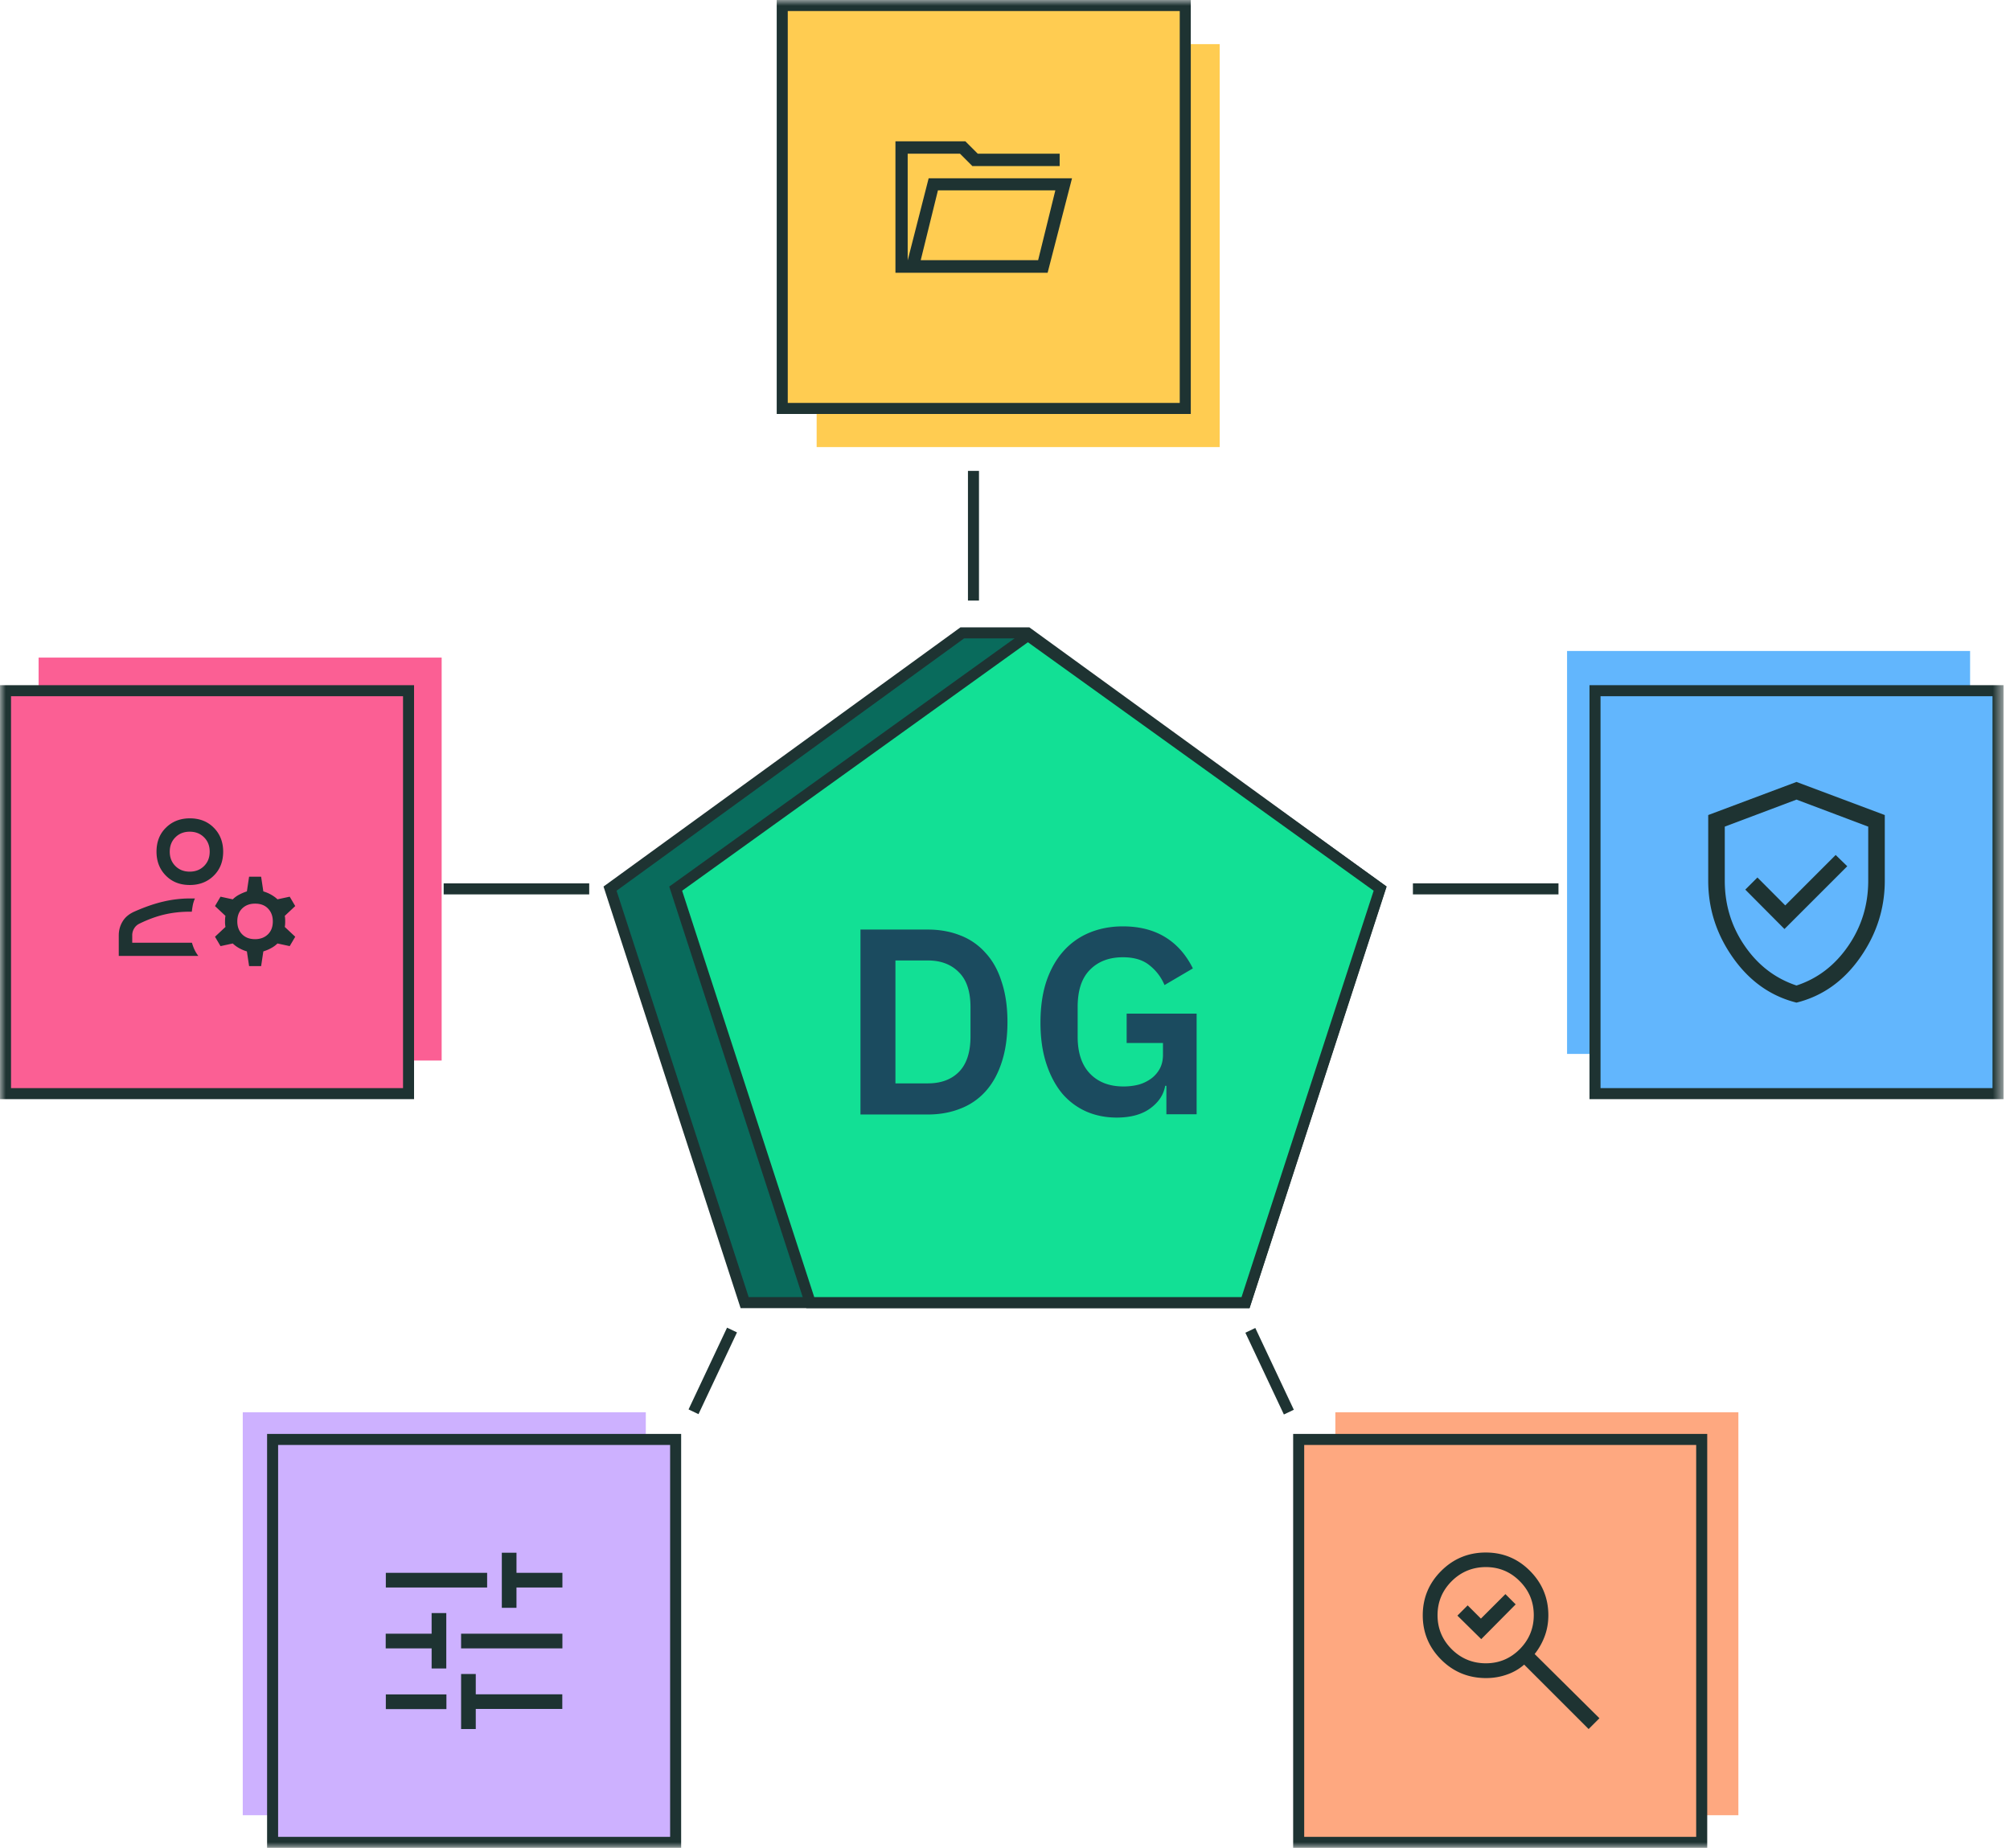 <svg width="174" height="160" fill="none" xmlns="http://www.w3.org/2000/svg"><g clip-path="url(#clip0_1121_25065)"><mask id="a" style="mask-type:luminance" maskUnits="userSpaceOnUse" x="0" y="0" width="174" height="160"><path d="M173.442 0H0v160h173.442V0z" fill="#fff"/></mask><g mask="url(#a)"><path d="M119.466 76.943l-11.645 35.844H64.458L52.813 76.943l30.494-22.145h5.665l30.494 22.145z" fill="#096B5C"/><path d="M108.172 113.265h-44.06L52.245 76.761l.277-.2 30.619-22.24h5.97l30.906 22.44-11.856 36.504h.01zm-43.363-.955h42.665L118.9 77.124 88.816 55.276h-5.359L53.373 77.124 64.81 112.31z" fill="#1E3332"/><path d="M88.979 55.028L58.484 76.953l11.646 35.834h37.688l11.646-35.835-30.485-21.924z" fill="#12E095"/><path d="M108.175 113.265H69.799L57.934 76.761l.286-.2 30.772-22.126 31.048 22.326-11.865 36.504zm-37.688-.955h36.99l11.436-35.186-29.93-21.514L59.05 77.124l11.436 35.186z" fill="#1E3332"/><path d="M35.365 59.804H.477v34.89h34.889v-34.89z" fill="#FB5F94"/><path d="M38.233 56.938H3.343v34.889h34.89v-34.89z" fill="#FB5F94"/><path d="M35.844 95.17H0V59.328h35.844V95.17zM.955 94.216H34.89V60.282H.955v33.933z" fill="#1E3332"/><path d="M102.604.478h-34.89v34.889h34.89V.477z" fill="#FFCC51"/><path d="M105.584 3.821H70.695v34.89h34.889V3.82z" fill="#FFCC51"/><path d="M103.083 35.844H67.238V0h35.845v35.844zm-34.89-.955h33.934V.955H68.194V34.89z" fill="#1E3332"/><path d="M172.955 59.804h-34.889v34.89h34.889v-34.89z" fill="#62B6FD"/><path d="M170.545 56.365h-34.889v34.889h34.889v-34.89z" fill="#62B6FD"/><path d="M173.442 95.17h-35.844V59.328h35.844V95.17zm-34.889-.955h33.934V60.282h-33.934v33.933z" fill="#1E3332"/><path d="M147.303 124.633h-34.889v34.889h34.889v-34.889z" fill="#FEA880"/><path d="M150.487 122.283h-34.889v34.889h34.889v-34.889z" fill="#FEA880"/><path d="M147.79 160h-35.845v-35.844h35.845V160zm-34.889-.955h33.933v-33.934h-33.933v33.934z" fill="#1E3332"/><path d="M58.487 124.633h-34.89v34.889h34.89v-34.889z" fill="#CDB1FF"/><path d="M55.905 122.283h-34.89v34.889h34.89v-34.889z" fill="#CDB1FF"/><path d="M58.965 160H23.121v-35.844h35.844V160zm-34.889-.955H58.01v-33.934H24.076v33.934zm53.44-135.439V12.238h6.056l1.07 1.07h7.09v1.07h-7.558l-1.07-1.07h-4.528v9.238l1.815-7.108h12.41l-2.111 8.178H77.516v-.01zm2.187-1.08h10.165l1.49-6.046H81.195l-1.49 6.047zm74.764 57.923l5.445-5.445-1.003-.975-4.366 4.366-2.407-2.417-1.051 1.05 3.391 3.411-.009.01zm1.051 6.363c-2.226-.555-4.06-1.854-5.493-3.88-1.433-2.024-2.15-4.25-2.15-6.677v-5.684l7.643-2.866 7.642 2.866v5.684c0 2.417-.716 4.643-2.149 6.678s-3.267 3.324-5.493 3.879zm0-1.481c1.834-.602 3.324-1.748 4.48-3.43 1.156-1.681 1.729-3.563 1.729-5.646v-4.681l-6.209-2.34-6.21 2.34v4.681c0 2.083.573 3.965 1.729 5.646 1.156 1.682 2.646 2.818 4.481 3.43zM16.434 76.628c-.85 0-1.539-.268-2.074-.812-.534-.535-.811-1.233-.811-2.073 0-.841.267-1.539.812-2.073.534-.535 1.232-.813 2.073-.813.84 0 1.538.268 2.073.813.535.534.812 1.232.812 2.073 0 .84-.268 1.538-.812 2.073-.535.535-1.233.812-2.073.812zm-6.153 6.171v-1.805c0-.45.115-.85.335-1.214.22-.363.544-.63.974-.83.927-.412 1.777-.708 2.57-.89a10.156 10.156 0 012.274-.267h.44a3.062 3.062 0 00-.173.526 6.658 6.658 0 00-.095.62h-.172c-.746 0-1.472.077-2.179.24-.707.162-1.442.43-2.197.802a1.05 1.05 0 00-.458.43 1.113 1.113 0 00-.153.564v.65h5.168c.067.228.143.439.23.62.085.182.2.363.324.525h-6.888v.03zm11.283.85l-.191-1.27a3.242 3.242 0 01-.66-.277 2.601 2.601 0 01-.563-.411l-1.06.23-.478-.813.907-.85a2.13 2.13 0 01-.038-.478c0-.2.01-.363.038-.477l-.907-.85.478-.813 1.06.23a2.32 2.32 0 01.564-.411c.22-.115.449-.21.659-.277l.19-1.27h1.042l.191 1.27c.22.067.44.153.66.277.22.124.41.258.563.41l1.06-.229.478.812-.907.85c.028.115.038.278.038.478 0 .2-.01.363-.038.478l.907.85-.478.812-1.06-.229a2.32 2.32 0 01-.564.41c-.22.125-.449.21-.659.278l-.19 1.27h-1.042zm.516-2.33c.458 0 .83-.144 1.117-.421.287-.287.42-.65.42-1.118 0-.468-.143-.83-.42-1.118-.277-.286-.65-.42-1.117-.42-.468 0-.831.143-1.118.42-.287.287-.42.65-.42 1.118 0 .468.143.831.42 1.118.287.287.65.42 1.118.42zm-5.656-5.847c.497 0 .917-.163 1.242-.487.325-.325.487-.736.487-1.242 0-.507-.162-.918-.487-1.242-.325-.325-.736-.488-1.242-.488s-.917.163-1.242.488c-.325.324-.487.735-.487 1.242 0 .506.162.917.487 1.242.325.324.736.487 1.242.487zm111.803 66.453l-2.063-2.035.888-.888 1.147 1.146 2.121-2.121.888.889-2.99 3.019.009-.01zm9.296 7.786l-5.579-5.579a4.448 4.448 0 01-1.491.86c-.563.2-1.165.305-1.805.305-1.529 0-2.828-.535-3.889-1.595-1.06-1.061-1.595-2.341-1.595-3.841 0-1.499.535-2.78 1.595-3.84 1.061-1.06 2.351-1.595 3.86-1.595s2.78.535 3.831 1.595c1.051 1.06 1.586 2.341 1.586 3.84 0 .612-.096 1.195-.296 1.758a5.614 5.614 0 01-.889 1.596l5.608 5.56-.936.936zm-8.894-5.694c1.146 0 2.12-.411 2.932-1.223.803-.812 1.214-1.796 1.214-2.942 0-1.146-.401-2.13-1.214-2.943-.802-.812-1.786-1.222-2.932-1.222-1.147 0-2.15.41-2.962 1.222-.812.813-1.223 1.797-1.223 2.943 0 1.146.411 2.13 1.223 2.942.812.812 1.806 1.223 2.962 1.223z" fill="#1E3332"/><path d="M33.4 147.982v-1.271h5.245v1.271H33.4zm0-10.528v-1.271h8.77v1.271H33.4zm6.516 12.267v-4.777h1.27v1.758h7.49v1.27h-7.49v1.739h-1.27v.01zm-2.551-5.255v-1.739H33.39v-1.27h3.974v-1.787h1.27v4.796h-1.27zm2.55-1.739v-1.27h8.77v1.27h-8.77zm3.526-3.506v-4.776h1.27v1.738h3.975v1.271H44.71v1.758h-1.27v.009zm7.566-62.737h-12.6v.956h12.6v-.956zm83.906 0h-12.601v.956h12.601v-.956zm-50.165-35.71h-.955v11.225h.955V40.774zM62.94 114.956l-3.334 7.079.86.411 3.333-7.079-.86-.411zm45.728.028l-.859.411 3.334 7.079.86-.41-3.335-7.08z" fill="#1E3332"/><path d="M74.488 80.487h5.828c1.041 0 1.977.172 2.818.507a5.56 5.56 0 012.178 1.509c.612.66 1.08 1.49 1.395 2.503.334.993.506 2.16.506 3.487 0 1.328-.172 2.503-.506 3.506-.325.994-.783 1.825-1.395 2.503a5.619 5.619 0 01-2.178 1.49c-.84.335-1.777.507-2.818.507h-5.828V80.487zm5.828 13.318c1.127 0 2.025-.325 2.684-.984.67-.67 1.013-1.7 1.013-3.076v-2.523c0-1.375-.334-2.388-1.013-3.047-.659-.669-1.547-1.013-2.684-1.013h-2.8v10.643h2.8zm20.645.21h-.095c-.134.783-.574 1.433-1.31 1.968-.716.516-1.68.783-2.884.783-.946 0-1.825-.172-2.637-.525a5.883 5.883 0 01-2.083-1.557c-.582-.707-1.041-1.567-1.375-2.59-.335-1.022-.507-2.206-.507-3.553s.172-2.532.507-3.554c.353-1.041.84-1.91 1.47-2.618a6.14 6.14 0 012.246-1.605c.87-.363 1.844-.554 2.914-.554 1.433 0 2.656.316 3.668.936 1.013.621 1.806 1.529 2.389 2.704l-2.456 1.443a4.223 4.223 0 00-1.309-1.72c-.563-.459-1.327-.688-2.292-.688-1.194 0-2.15.363-2.866 1.099-.707.716-1.051 1.786-1.051 3.21v2.57c0 1.404.363 2.474 1.08 3.21.716.735 1.68 1.098 2.884 1.098.478 0 .918-.057 1.328-.162a3.428 3.428 0 001.08-.526c.306-.229.554-.516.736-.85.181-.334.277-.736.277-1.194v-1.032h-3.144v-2.541h6.057v8.713h-2.617v-2.475l-.01.01z" fill="#1B4B5F"/></g></g><defs><clipPath id="clip0_1121_25065"><path fill="#fff" d="M0 0h173.442v160H0z"/></clipPath></defs></svg>